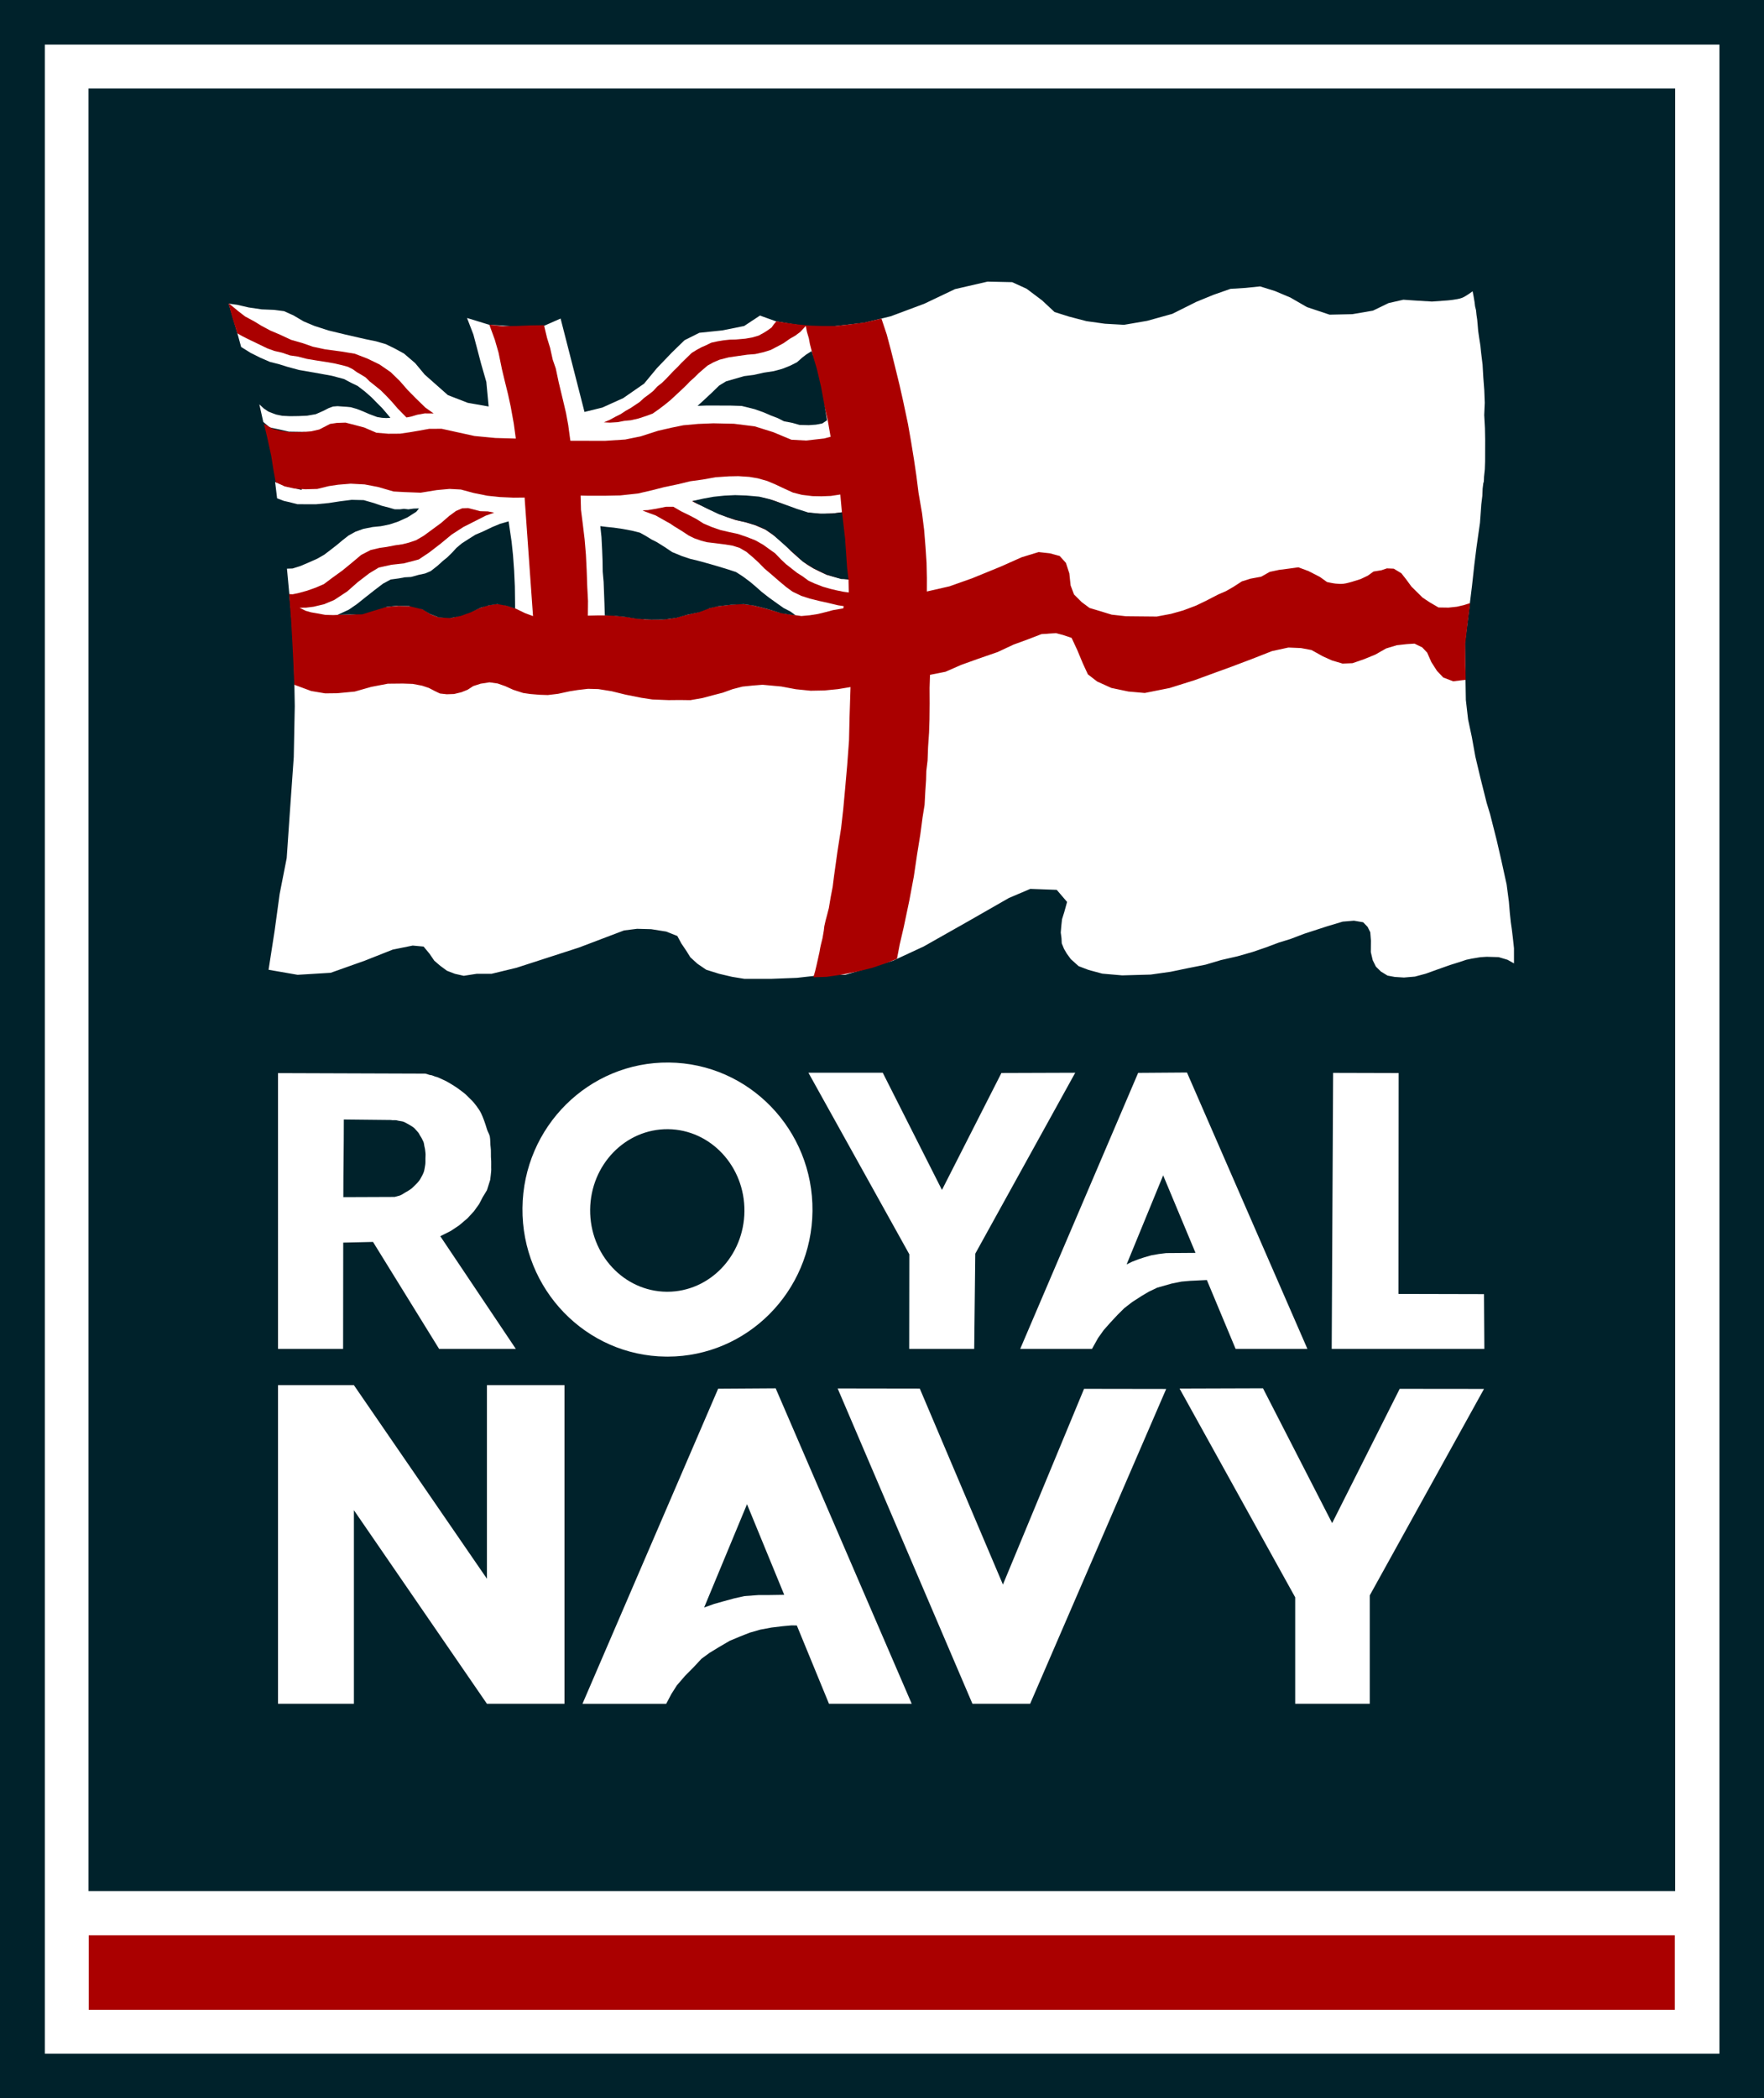 <?xml version="1.0" encoding="UTF-8" standalone="no"?>
<svg xmlns="http://www.w3.org/2000/svg"
   xmlns:dc="http://purl.org/dc/elements/1.1/"
   xmlns:cc="http://creativecommons.org/ns#"
   xmlns:rdf="http://www.w3.org/1999/02/22-rdf-syntax-ns#"
   xmlns:sodipodi="http://sodipodi.sourceforge.net/DTD/sodipodi-0.dtd"
   version="1.1"
   width="1190.034" height="1414.851"
   sodipodi:docname="Royal Navy TRF.svg">
  <rect width="1190.034" height="1414.851" style="fill:#00222b;fill-opacity:1;stroke:none"/>
  <rect x="30.249" y="30.08" width="1129.723" height="1354.748" style="fill:#ffffff;fill-opacity:1;stroke:none"/>
  <rect x="59.706" y="59.683" width="1070.388" height="1215.468" style="fill:#00222b;fill-opacity:1;stroke:none"/>
  <rect x="59.872" y="1305.009" width="1070" height="50.22" style="fill:#aa0000;fill-opacity:1;stroke:none"/>
  <path
     style="fill:#ffffff"
     d="m 154.304,204.748 5.783,0.789 7.641,1.779 8.843,1.299 8.362,0.337 6.671,0.875 6.34,2.828 6.82,4.03 7.301,3.069 9.464,3.069 11.594,2.797 13.276,3.037 7.183,1.467 6.702,1.948 5.5,2.669 6.702,3.63 7.6,6.495 6.399,7.696 15.682,13.875 13.402,5.195 14.082,2.475 -1.556,-16.562 -3.595,-12.482 -2.916,-11.122 -2.236,-8.403 -4.275,-11.122 14.761,4.515 16.121,1.115 20.88,-0.244 11.362,-5.004 16.121,62.985 12.042,-2.964 14.082,-6.363 14.082,-9.763 8.643,-10.443 10.002,-10.443 8.643,-8.403 10.002,-5.004 15.441,-1.604 14.761,-2.964 10.682,-7.043 10.676,3.845 10.032,1.7 10.66,1.543 18.312,0.132 20.639,-2.352 17.92,-4.392 22.679,-8.471 20.639,-9.831 21.999,-5.072 16.56,0.367 9.761,4.446 10.441,7.846 8.401,7.846 9.761,3.087 11.801,3.087 12.481,1.727 12.863,0.726 15.583,-2.674 16.942,-4.713 16.263,-8.113 11.503,-4.713 11.503,-4.033 10.144,-0.634 9.851,-1.014 9.851,3.065 10.531,4.425 11.211,6.465 15.291,5.105 15.291,-0.334 13.931,-2.374 10.531,-5.093 10.002,-2.284 8.959,0.619 10.319,0.619 10.319,-0.741 c 0,0 6.782,-0.538 9.919,-1.73 2.637,-1.002 7.199,-4.45 7.199,-4.45 l 0.659,3.4 0.659,3.91 0.319,2.72 0.659,2.72 0.319,3.06 0.489,3.4 0.319,3.57 0.319,3.91 0.659,4.59 0.829,5.27 0.489,4.76 0.999,8.16 0.489,8.499 0.659,8.669 0.319,8.499 -0.361,8.329 0.489,8.839 0.149,7.65 -0.021,7.48 -0.021,7.31 -0.191,5.27 -0.531,5.1 c 0.01,-1.282 -0.037,4.998 -0.416,3.773 l -0.531,4.25 -0.191,4.76 -0.701,5.78 -0.361,5.1 -0.531,7.31 -1.211,8.499 -1.211,8.669 -1.381,11.049 -1.551,14.109 -1.381,11.219 -3.42,27.706 0.319,20.397 0.308,17.886 1.509,13.089 2.529,11.899 2.359,13.089 3.378,14.278 4.261,16.998 2.326,7.65 4.398,17.338 3.208,13.939 3.548,16.148 1.509,11.559 0.659,7.82 0.659,6.12 0.659,4.59 0.659,5.44 0.489,4.42 0.319,3.06 0,10.135 -4.4,-2.443 -5.93,-1.763 -4.036,-0.117 -4.036,-0.117 -4.299,0.276 -5.76,0.956 -3.72,0.786 -4.91,1.636 -5.987,1.87 -9.446,3.346 -6.897,2.496 -7.407,1.987 -7.407,0.627 -6.217,-0.393 -4.857,-0.903 -4.517,-2.773 -3.327,-3.283 -2.138,-4.302 -1.288,-5.492 0.072,-7.702 -0.438,-5.662 -1.798,-3.623 -2.987,-3.113 -6.217,-1.073 -7.577,0.627 -10.236,3.059 -15.675,5.099 -9.386,3.569 -7.815,2.401 -8.664,3.251 -9.004,3.081 -10.194,2.911 -11.214,2.571 -10.364,3.081 -12.064,2.401 -11.554,2.401 -13.424,1.891 -19.203,0.531 -13.424,-1.168 -9.344,-2.528 -6.625,-2.528 -5.265,-4.738 -2.715,-3.718 -1.866,-3.208 -1.526,-3.718 -0.166,-3.378 -0.506,-3.888 0.344,-4.228 0.514,-4.738 1.534,-4.908 1.874,-6.778 -6.965,-8.137 -17.843,-0.659 -14.443,6.14 -27.361,15.659 -30.081,17.018 -20.562,9.54 -20.562,6.14 -11.724,3.421 -14.443,0.021 -18.225,2.04 -17.545,0.68 -17.891,0 -8.36,-1.36 -8.706,-2.04 -8.706,-2.72 -5.987,-4.079 -4.743,-4.334 -2.703,-4.334 -3.383,-5.014 -2.703,-5.014 -7.462,-2.974 -10.182,-1.615 -9.502,-0.255 -8.822,1.105 -30.463,11.558 -42.021,13.598 -16.865,4.079 -10.066,0 -8.706,1.36 -5.987,-1.36 -5.307,-2.04 -4.627,-3.399 -3.947,-3.399 -3.267,-4.759 -3.947,-4.759 -7.346,-0.68 -13.465,2.72 -18.905,7.479 -22.984,8.159 -22.304,1.36 -19.584,-3.399 4.079,-26.236 3.399,-24.876 4.759,-24.196 2.04,-29.635 2.72,-38.474 0.68,-34.395 -0.68,-38.474 -2.04,-26.916 -2.55,-27.256 3.761,-0.121 5.41,-1.704 5.58,-2.384 5.75,-2.554 4.73,-2.724 4.9,-3.744 3.71,-2.894 3.492,-2.935 4.172,-3.275 4.682,-2.595 5.362,-1.915 6.211,-1.235 5.532,-0.555 5.902,-1.203 5.732,-1.883 6.412,-2.903 5.902,-3.753 1.85,-2.263 -3.589,0.116 -3.617,0.496 -2.986,-0.343 -2.646,0.337 -3.496,-0.003 -4.176,-1.193 -4.637,-1.203 -5.486,-1.883 -6.706,-1.915 -8.099,-0.192 -7.929,0.998 -7.589,1.168 -8.608,0.828 -7.589,-0.022 -4.869,-0.022 -5.379,-1.382 -3.769,-0.854 -4.568,-1.736 -1.339,-11 6.395,2.471 11.494,2.896 2.401,-39.172 -11.027,-0.164 -7.335,-1.669 -5.551,-1.159 -4.361,-3.708 -2.661,-11.867 2.948,2.751 3.033,2.071 2.769,1.109 2.547,0.94 4.162,0.855 5.182,0.261 5.862,-0.079 5.692,-0.249 5.862,-1.014 5.012,-2.204 3.652,-1.864 2.972,-1.099 3.057,-0.249 3.482,0.261 2.802,0.176 2.632,0.261 4.015,1.149 4.27,1.659 4.185,1.829 5.375,1.999 3.227,0.515 2.888,0.173 2.803,-0.167 -2.601,-3.101 -3.026,-3.526 -3.196,-3.186 -3.961,-4.036 -4.407,-3.866 -4.917,-3.781 -4.152,-1.996 -5.087,-2.676 -8.146,-2.166 -8.146,-1.486 -7.041,-1.231 -7.041,-1.231 -8.109,-2.206 -5.389,-1.696 -6.069,-1.526 -6.571,-2.858 -6.442,-3.215 -6.401,-3.988 -2.887,-10.51 z"
     id="rect8"
     sodipodi:nodetypes="ccccccccccccccccccccccccccccccccccccccccccccccccccccccccccccccccccccccccccccaccccccccccccccccccccccccccccccccccccccccccccccccccccccccccccccccccccccccccccccccccccccccccccccccccccccccccccccccccccccccccccccccccccccccccccccccccccccccccccccccccccccccccccccccccccccccccccccccccccccccccccccccccccccccccccccccccccccccccccccccccc"/>
  <path
     style="fill:#aa0000;fill-opacity:1;stroke:none"
     d="m 195.07,400.606 2.311,0.134 3.744,-0.768 5.943,-1.625 5.943,-2.106 5.462,-2.347 5.703,-4.27 6.904,-4.991 6.664,-5.471 5.943,-4.991 6.424,-3.308 5.943,-1.385 4.741,-0.664 5.943,-1.145 4.741,-0.664 4.501,-1.145 4.709,-1.585 5.19,-3.028 5.43,-3.989 6.392,-4.71 5.43,-4.71 4.469,-3.268 4.228,-1.826 3.988,-0.143 4.02,1.019 4.19,1.096 5.151,0.134 4.19,0.856 -5.683,2.017 -7.566,3.837 -7.566,3.837 -7.807,5.039 -7.566,6.241 -7.807,6 -6.845,4.558 -9.97,2.635 -8.528,0.952 -8.528,1.914 -6.365,3.837 -7.807,6 -7.086,6.241 -8.768,5.76 -6.845,2.875 -7.086,1.673 -5.001,0.619 -4.468,0.049 4.161,2.088 3.642,1.025 5.015,0.858 4.535,0.858 5.428,0.152 6.212,-0.276 4.937,-0.104 4.378,-0.256 5.172,-0.6 4.927,-1.703 4.77,-1.452 4.299,-0.997 4.775,-0.506 4.535,-0.344 4.535,0.137 4.294,0.137 4.294,0.858 4.054,1.579 4.535,3.021 4.775,1.819 5.256,0.377 4.054,0.137 5.015,-1.306 4.775,-1.546 4.373,-1.698 4.456,-1.875 4.775,-1.786 4.775,-0.825 4.535,-0.344 4.864,1.187 5.648,1.971 6.217,3.021 5.496,2.06 -0.71,-9.994 -0.71,-9.994 -0.71,-9.994 -0.71,-9.994 -0.71,-9.994 -0.71,-9.994 -0.71,-9.994 -0.71,-9.994 -7.443,0.072 -9.366,-0.409 -8.404,-0.889 -9.126,-1.851 -8.645,-2.332 -7.683,-0.409 -8.645,0.793 -10.808,1.755 -10.808,-0.409 -7.443,-0.409 -10.568,-3.053 -8.953,-1.704 -9.434,-0.502 -8.472,0.7 -6.309,0.94 -7.751,1.902 -7.991,0.219 -7.511,-0.502 -6.549,-1.463 -6.001,-2.812 -1.5,-8.095 -1.5,-9.537 -2.702,-12.421 -2.221,-9.296 6.018,3.437 5.057,1.274 6.388,0.914 7.59,-0.047 6.869,-0.528 5.427,-1.249 3.64,-1.875 3.64,-1.875 4.602,-0.673 5.804,-0.192 6.388,1.635 6.148,1.635 8.311,3.558 8.071,0.674 7.831,-0.047 6.869,-1.009 5.908,-1.009 6.869,-1.249 8.467,-0.033 8.296,1.831 13.825,3.033 14.065,1.35 13.825,0.389 -1.38,-10.142 -2.102,-11.584 -1.799,-8.265 -2.28,-9.226 -1.799,-7.544 -2.28,-11.149 -2.521,-8.746 -3.722,-10.188 9.225,1.059 9.466,-0.143 8.985,-0.384 9.225,-0.143 2.047,8.561 2.047,6.638 1.806,8.081 2.047,5.917 1.977,9.342 2.938,12.226 1.977,8.38 1.496,8.14 1.449,10.639 23.323,0.062 13.708,-0.899 10.342,-2.101 11.785,-3.784 9.141,-2.101 7.939,-1.62 9.862,-0.899 10.342,-0.418 13.948,0.303 13.948,1.745 12.506,3.908 12.265,5.11 9.862,0.543 12.265,-1.38 4.333,-1.139 -1.914,-10.992 -3.116,-12.915 -2.636,-10.512 -2.155,-9.55 -2.009,-8.995 -1.048,-5.389 -1.073,-4.112 -0.713,-3.871 -1.314,-4.472 -0.759,-3.945 -3.737,4.048 -3.298,2.459 -3.658,2.098 -4.379,3.06 -4.379,2.339 -4.259,2.219 -4.86,1.497 -5.581,1.257 -5.341,0.416 -6.302,0.897 -6.182,0.897 -6.302,1.618 -4.019,1.738 -4.019,2.219 -3.418,2.94 -2.576,2.219 -2.817,2.82 -3.057,2.699 -2.336,2.459 -2.937,2.82 -3.658,3.42 -4.499,4.142 -3.778,3.06 -3.899,2.94 -4.019,2.82 -4.379,1.618 -5.341,1.738 -4.98,1.137 -4.379,0.416 -4.74,0.897 -4.98,0.296 -4.139,-0.185 3.895,-1.646 3.895,-2.127 3.534,-1.766 3.414,-2.247 3.534,-2.007 3.174,-2.127 2.813,-1.887 2.813,-2.608 3.534,-2.608 2.813,-2.247 2.573,-2.848 3.174,-2.488 2.573,-2.488 2.573,-2.728 2.813,-2.968 2.693,-2.608 2.332,-2.488 3.534,-3.449 3.534,-3.449 3.655,-2.247 3.054,-1.646 2.693,-1.165 3.895,-1.887 4.255,-0.925 4.135,-0.685 4.255,-0.444 3.895,-0.084 6.419,-0.565 4.616,-0.805 4.376,-1.286 3.655,-2.007 2.206,-1.403 2.807,-2.004 1.605,-2.244 1.725,-2.004 3.937,0.691 5.499,0.811 5.274,0.706 7.954,0.753 7.866,0.247 9.174,0 8.693,-0.951 11.124,-1.424 11.286,-2.626 3.577,10.741 2.861,10.751 2.861,11.473 2.861,11.713 2.38,10.511 3.342,15.799 2.14,12.194 1.899,11.713 1.659,11.232 1.419,11.232 2.38,13.876 1.419,11.232 0.938,11.713 0.697,10.511 0.217,10.271 -0.024,9.069 15.275,-3.49 15.275,-5.413 19.121,-7.817 14.313,-6.375 11.429,-3.49 7.583,0.836 6.621,1.798 4.217,4.682 2.294,7.086 0.852,8.048 2.294,6.125 5.179,5.163 5.315,3.947 6.757,2.024 8.199,2.505 9.642,1.063 10.122,0.101 10.603,0.101 9.642,-1.822 8.199,-2.303 8.68,-3.264 6.757,-3.264 8.199,-4.226 5.315,-2.303 4.834,-2.783 5.796,-3.745 5.796,-1.822 7.238,-1.341 5.796,-3.264 6.276,-1.341 6.757,-0.86 6.276,-0.86 6.757,2.505 7.719,3.947 4.834,3.466 c 0,0 3.841,0.866 5.796,1.063 1.763,0.177 3.553,0.285 5.315,0.101 1.972,-0.206 5.796,-1.341 5.796,-1.341 l 5.796,-1.822 4.834,-2.303 3.873,-2.783 5.315,-0.86 3.669,-1.249 4.631,0.193 5.111,3.077 3.188,4.039 3.669,5 7.515,7.404 4.631,3.077 6.073,3.558 6.757,0.101 5.66,-0.606 4.698,-1.087 4.207,-1.342 -0.858,6.813 -0.858,6.813 -1.549,13.547 0.04,14.253 0.26,10.343 -1.779,0.145 -6.672,0.814 -6.672,-2.551 -4.268,-4.474 -3.787,-5.916 -2.826,-6.397 -3.306,-3.513 -5.229,-2.551 -5.229,0.333 -6.74,0.744 -7.22,2.186 -7.22,4.109 -7.701,3.147 -7.701,2.667 -6.74,0.263 -7.22,-2.141 -6.123,-2.769 -7.565,-4.211 -7.085,-1.327 -8.527,-0.365 -11.032,2.385 -13.435,5.269 -13.916,5.269 -10.551,3.827 -14.397,5.269 -16.801,5.269 -16.801,3.346 -11.032,-0.98 -11.512,-2.423 -9.589,-4.346 -6.224,-4.826 -3.34,-7.23 -3.82,-9.153 -3.82,-8.192 -5.743,-1.942 -4.88,-1.262 -9.687,0.661 -9.206,3.546 -9.687,3.546 -10.649,4.988 -13.052,4.507 -11.559,4.157 -10.597,4.638 -10.462,2.078 -0.287,8.909 0.053,10.269 -0.117,10.949 -0.287,8.739 -0.673,9.944 -0.333,8.924 -0.843,7.055 -0.163,6.035 -0.503,7.395 -0.503,9.434 -1.352,8.415 -1.522,11.474 -2.202,13.684 -2.202,14.873 -3.052,16.233 -3.732,17.763 -2.712,11.644 -1.862,9.774 -7.131,2.805 -9.171,3.145 -10.531,2.635 -10.871,2.126 -9.851,1.446 -8.831,0.256 1.197,-4.163 1.027,-4.333 0.857,-3.823 1.027,-4.673 0.517,-2.974 0.517,-2.294 1.027,-4.163 0.857,-5.013 0.347,-2.974 0.857,-3.823 1.027,-3.823 1.197,-4.673 1.197,-7.223 1.367,-7.053 0.857,-6.883 2.341,-16.767 2.473,-15.858 1.453,-12.798 1.283,-13.988 1.392,-15.839 1.222,-16.519 0.372,-15.839 0.637,-20.184 -8.541,1.402 -9.051,0.892 -9.348,0.17 -9.901,-0.999 -9.901,-1.848 -12.62,-1.169 -6.671,0.531 -6.841,0.701 -6.671,1.721 -6.671,2.401 -5.991,1.551 -7.649,2.04 -8.19,1.434 -7.171,-0.096 -7.511,0.074 -10.91,-0.436 -7.341,-1.115 -10.74,-2.135 -9.38,-2.305 -9.04,-1.455 -6.952,-0.182 -7.122,0.838 -5.252,0.838 -7.801,1.688 -6.952,0.838 -5.592,-0.182 -6.272,-0.522 -4.742,-0.692 -6.661,-2.135 -5.471,-2.475 -5.131,-1.795 -5.471,-0.775 -5.981,0.924 -4.961,1.604 -3.771,2.454 -4.249,1.7 -4.929,1.19 -4.929,0.17 -4.589,-0.51 -3.229,-1.53 -4.249,-2.21 -4.589,-1.53 -6.289,-1.19 -6.728,-0.24 -10.128,0.1 -11.148,2.139 -11.148,3.159 -11.828,1.119 -8.088,0.1 -9.448,-1.6 -11.383,-4.215 -0.559,-13.282 -0.716,-14.484 -0.925,-16.341 z"
     id="rect3044-0"
     sodipodi:nodetypes="cccccccccccccccccccccccccccccccccccccccccccccccccccccccccccccccccccccccccccccccccccccccccccccccccccccccccccccccccccccccccccccccccccccccccccccccccccccccccccccccccccccccccccccccccccccccccccccccccccccccccccccccccccccccccccccccccccccccccccccccccccccccccccccccccccccccccccccccccccccccccccccccccccccccccccccccccccaacccccccccccccccccccccccccccccccccccccccccccccccccccccccccccccccccccccccccccccccccccccccccccccccccccccccccccccccccccccccccccccccccccccccccccccccccccccccccccccccccccccccc"/>
  <path
     style="fill:#ffffff;fill-opacity:1;stroke:none"
     d="m 391.685,334.182 5.429,0.12 10.477,0 10.819,-0.225 12.021,-1.307 9.738,-2.269 7.935,-2.028 9.137,-1.908 8.296,-2.028 8.656,-1.187 8.656,-1.547 8.915,-0.601 6.391,-0.12 7.352,0.481 5.67,0.962 6.391,1.803 5.429,2.284 6.15,2.885 5.79,2.644 6.15,1.562 6.992,0.841 6.03,0.12 6.391,-0.24 6.391,-0.962 1.081,11.97 -5.497,0.743 -7.092,0.397 -6.039,-0.403 -5.799,-0.699 -5.078,-1.3 -4.597,-1.901 -5.927,-2.499 -5.927,-2.259 -7.235,-1.884 -8.656,-0.732 -8.862,-0.301 -6.528,0.371 -6.168,0.626 -4.637,0.757 -4.276,0.637 -4.637,0.277 -2.954,0.517 -1.169,0.19 3.05,1.581 3.508,1.452 3.027,1.572 3.868,1.692 4.469,2.173 5.791,2.293 5.551,1.933 5.955,1.264 7.036,2.106 7.397,3.187 6.796,4.75 5.896,4.862 4.178,4.641 6.221,5.482 4.899,3.8 4.539,2.718 3.733,1.858 4.815,2.218 3.973,1.136 4.214,1.136 3.132,0.415 3.492,0.656 0.177,8.611 -3.7,-0.498 -4.181,-0.859 -4.661,-1.099 -5.022,-1.46 -5.623,-2.181 -3.94,-1.82 -3.94,-2.902 -3.82,-2.421 -3.7,-2.902 -3.7,-2.902 -3.219,-3.022 -4.181,-4.344 -3.58,-2.542 -4.541,-3.263 -5.142,-2.902 -5.503,-2.181 -6.228,-2.139 -6.382,-1.379 -5.421,-1.259 -5.781,-1.98 -5.781,-2.461 -4.82,-3.062 -5.421,-2.821 -4.82,-2.341 -5.301,-3.062 -5.026,0.025 -2.983,0.626 -4.545,0.866 -4.545,0.746 -2.077,0.089 -1.543,0.207 4.554,1.734 4.135,1.5 3.774,2.101 3.053,1.74 3.173,1.74 2.332,1.62 3.053,1.86 3.173,1.98 3.895,2.581 3.774,1.86 4.616,1.62 3.895,1.019 5.577,0.658 7.019,0.899 4.736,0.779 4.736,1.5 4.507,2.611 4.387,3.693 3.606,3.3 4.327,4.381 5.168,4.381 5.048,4.381 4.552,3.793 4.071,2.951 5.874,2.831 5.754,1.87 6.595,1.629 5.754,1.269 6.836,1.629 3.711,0.548 -0.24,1.497 -7.075,1.228 -4.071,1.108 -5.994,1.469 -5.513,0.868 -5.633,0.507 -4.873,-0.692 -4.63,-0.653 -5.792,-1.176 -4.112,-1.22 -3.872,-1.048 -3.788,-1.063 -6.195,-1.492 -6.842,-0.815 -6.266,0.387 -6.354,0.703 -5.873,0.792 -5.714,1.55 -4.669,1.949 -5.393,1.267 -5.074,1.184 -4.912,1.353 -4.912,0.863 -5.071,0.473 -5.795,-0.055 -5.552,-0.099 -6.072,-0.69 -5.314,-0.896 -5.393,-0.499 -5.076,-0.57 -5.348,0.021 -5.032,0.026 -6.114,0.146 0.09,-9.91 -0.511,-9.669 -0.391,-11.112 -0.511,-10.391 -0.871,-10.391 -1.232,-10.27 -1.232,-9.669 z"
     id="rect3105"
     sodipodi:nodetypes="cccccccccccccccccccccccccccccccccccccccccccccccccccccccccccccccccccccccccccccccccccccccccccccccccccccccccccccccccccccccccccccccccccccccccccccccccccccccccccccccccccccccc"/>
  <path
     style="fill:#00222b;fill-opacity:1;stroke:none"
     d="m 404.984,354.781 4.09,0.51 4.94,0.51 5.96,0.85 6.3,1.19 5.45,1.36 4.26,2.38 3.58,2.21 3.41,1.7 5.45,3.399 5.015,3.378 6.545,2.698 5.525,1.848 5.525,1.339 5.525,1.508 7.055,2.018 7.735,2.358 5.163,1.694 4.483,2.884 4.823,3.564 3.633,3.054 4.43,3.909 4.77,3.739 5.45,3.909 4.6,3.229 4.6,2.38 3.41,2.484 -3.658,-0.411 -6.222,-1.016 -6.105,-1.894 -6.184,-1.737 -6.076,-1.483 -6.809,-0.973 -8.534,0.439 -8.665,1.014 -5.593,1.249 -7.018,2.714 -7.802,1.655 -7.737,2.138 -8.351,1.197 -8.548,0.06 -9.175,-0.516 -7.345,-1.209 -8.09,-0.843 -6.783,-0.28 -0.25,-8.134 -0.276,-7.245 -0.276,-7.245 -0.616,-6.905 -0.106,-7.415 -0.276,-7.075 -0.446,-8.775 z"
     id="rect3887"
     sodipodi:nodetypes="ccccccccccccccccccccccccccccccccccccccccccccccccccccc"/>
  <path
     style="fill:#aa0000;fill-opacity:1;stroke:none"
     d="m 154.215,204.464 6.6,5.423 4.507,3.485 6.43,3.485 4.507,2.764 6.081,3.264 6.561,2.783 7.523,3.504 8.004,2.302 6.561,2.302 8.485,1.822 10.167,1.341 9.686,1.581 8.484,3.264 8.244,3.985 7.523,5.187 6.081,5.908 5.36,6.148 5.6,5.668 6.321,6.148 5.6,3.985 -6.024,-0.045 -5.063,0.916 -3.861,1.157 -3.38,0.676 -5.998,-6.126 -3.835,-4.443 -3.634,-3.861 -3.875,-3.861 -3.875,-3.139 -3.634,-2.899 -2.673,-2.659 -3.154,-1.938 -2.913,-1.697 -2.673,-1.938 -3.284,-1.629 -3.665,-1.008 -4.881,-1.148 -5.673,-1.008 -6.96,-1.078 -6.479,-1.078 -5.998,-1.559 -5.362,-0.782 -5.432,-1.855 -5.136,-1.177 -4.697,-1.699 -6.719,-3.241 -6.719,-3.241 -3.666,-1.863 -3.166,-1.794 -1.602,-5.147 -1.532,-4.737 -1.262,-4.652 z"
     id="rect3102"
     sodipodi:nodetypes="cccccccccccccccccccccccccccccccccccccccccccccccccccccc"/>
  <path
     style="fill:#ffffff;fill-opacity:1;stroke:none"
     d="m 187.557,723.618 99.31,0.34 c 0,0 1.61,0.356 2.362,0.703 0.752,0.347 1.835,0.176 3.162,0.821 1.327,0.645 2.386,0.578 4.111,1.473 1.724,0.895 3.263,1.392 5.208,2.487 1.945,1.095 3.276,1.939 5.264,3.186 1.988,1.247 3.784,2.727 5.639,4.077 1.855,1.35 3.429,3.248 4.973,4.652 1.544,1.403 2.889,3.162 3.945,4.57 0.872,1.163 2.195,3.066 2.951,4.613 0.755,1.548 1.453,3.25 2.094,5.032 0.641,1.782 1.393,3.993 1.922,5.856 0.529,1.864 1.515,3.04 1.933,4.834 0.419,1.794 0.273,5.895 0.584,7.468 0.311,1.573 0.058,6.567 0.263,7.767 0.205,1.2 0.018,6.426 0.119,7.102 0.101,0.676 -0.698,7.001 -0.698,7.001 l -2.201,6.979 -2.903,4.77 -2.382,4.6 -3.572,4.94 -4.252,4.6 -5.612,4.77 -5.612,3.75 -7.141,3.58 50.949,75.977 -51.756,0 -44.575,-72.11 -20.099,0.467 -0.085,71.643 -43.899,0 z"
     id="rect3071"
     sodipodi:nodetypes="ccssssssssssscccccccccccccccccccc"/>
  <path
     style="fill:#ffffff;fill-opacity:1;stroke:none"
     d="m 187.557,934.042 51.195,0 89.745,130.538 0,-130.538 52.322,0 0,214.843 -52.322,0 -89.745,-130.538 0,130.538 -51.195,0 z"
     id="rect3037"
     sodipodi:nodetypes="ccccccccccc"/>
  <path
     style="fill:#ffffff;fill-opacity:1;stroke:none"
     d="m 449.288,914.783 c -54.029,-0.562 -97.38,-45.409 -96.825,-100.169 0.554,-54.76 44.803,-98.697 98.832,-98.135 54.029,0.562 97.38,45.409 96.825,100.169 -0.549,54.265 -44.035,98.001 -97.579,98.14"
     id="path3113"/>
  <path
     style="fill:#00222b;fill-opacity:1;stroke:none"
     d="m 449.634,871.041 c -28.742,-0.31 -51.802,-25.1 -51.508,-55.368 0.295,-30.269 23.833,-54.555 52.575,-54.244 28.742,0.31 51.802,25.1 51.508,55.368 -0.292,29.995 -23.425,54.17 -51.908,54.247"
     id="path3113-0"/>
  <path
     style="fill:#ffffff;fill-opacity:1;stroke:none"
     d="m 899.359,723.45 44.21,0.12 -0.12,148.945 57.69,0.137 0.24,36.914 -102.982,0 z"
     id="rect3036"
     sodipodi:nodetypes="ccccccc"/>
  <path
     style="fill:#ffffff;fill-opacity:1;stroke:none"
     d="m 795.762,936.328 56.273,-0.18 46.658,90.922 45.576,-90.561 56.874,0.06 -77.068,139.21 0,73.107 -50.311,0 0,-71.785 z"
     id="rect3036-1"
     sodipodi:nodetypes="cccccccccc"/>
  <path
     style="fill:#ffffff;fill-opacity:1;stroke:none"
     d="m 565.096,936.252 55.411,0.085 56.09,132.152 54.731,-131.982 55.411,0.085 -91.784,212.294 -38.923,0 z"
     id="rect3036-7"
     sodipodi:nodetypes="cccccccc"/>
  <path
     style="fill:#ffffff;fill-opacity:1;stroke:none"
     d="m 545.38,723.363 50.141,1e-5 39.943,79.037 40.113,-78.867 49.801,-0.17 -67.436,121.997 -0.722,64.207 -43.853,0 0.085,-63.782 z"
     id="rect3036-4"
     sodipodi:nodetypes="cccccccccc"/>
  <path
     style="fill:#00222b;fill-opacity:1;stroke:none"
     d="m 231.953,754.893 31.663,0.338 c 1.447,0.349 3.002,-0.118 4.321,0.301 1.32,0.419 3.254,0.448 4.442,0.941 1.188,0.493 2.904,1.535 3.957,2.107 1.053,0.573 1.781,1.086 2.695,1.743 0.913,0.657 2.096,2.308 2.866,3.054 0.77,0.747 1.298,2.219 1.921,3.061 0.623,0.841 1.342,2.496 1.814,3.437 0.472,0.941 0.528,2.783 0.846,3.829 0.318,1.046 0.387,2.57 0.546,3.726 0.159,1.156 -0.017,2.453 -0.02,3.723 -0.003,1.276 0.066,3.088 -0.127,4.251 -0.193,1.162 -0.564,3.714 -0.938,4.767 -0.374,1.053 -0.835,2.054 -1.38,3.003 -0.545,0.949 -1.172,2.272 -1.878,3.122 -0.706,0.849 -1.575,1.905 -2.433,2.659 -0.858,0.754 -2.044,2.142 -3.044,2.805 -1,0.663 -2.239,1.537 -3.372,2.115 -1.133,0.577 -2.414,1.622 -3.67,2.118 -1.256,0.495 -2.571,0.696 -3.94,1.114 l -34.61,0.137 c 0,-21.303 0.34,-31.048 0.34,-52.351 z"
     id="rect3074"
     sodipodi:nodetypes="ccssssssssssssssssssccc"/>
  <path
     style="fill:#ffffff;fill-opacity:1;stroke:none"
     d="m 767.823,723.449 32.931,-0.24 81.247,186.358 -48.436,0 -48.87,-117.003 -24.652,60.045 3.745,-1.831 4.105,-1.591 4.105,-1.351 4.706,-1.351 4.947,-0.87 5.087,-0.63 20.19,-0.149 8.793,18.24 -12.916,0.623 -5.705,0.503 -6.654,1.328 -9.779,2.77 -5.693,2.739 -4.731,2.801 -6.475,4.177 -5.273,4.08 -4.552,4.514 -4.792,5.138 -4.552,5.138 -3.831,5.378 -4.071,7.301 -48.436,0 z"
     id="rect3077"
     sodipodi:nodetypes="ccccccccccccccccccccccccccccc"/>
  <path
     style="fill:#ffffff;fill-opacity:1;stroke:none"
     d="m 484.481,936.422 38.802,-0.255 91.784,212.719 -55.81,0 -55.307,-134.575 -28.917,69.646 6.701,-2.39 6.701,-1.88 6.871,-1.88 6.901,-1.54 9.392,-0.691 6.871,-0.011 11.631,-0.181 9.421,20.726 -5.539,-0.085 -6.049,0.552 -7.409,0.892 -7.579,1.402 -7.239,2.082 -6.858,2.72 -6.518,2.72 -7.231,4.228 -6.381,3.888 -5.531,4.058 -5.022,5.418 -6.041,6.098 -5.531,6.438 -3.662,5.758 -3.492,6.608 -56.49,0 z"
     id="rect3079"
     sodipodi:nodetypes="ccccccccccccccccccccccccccccccc"/>
  <path
     style="fill:#00222b;fill-opacity:1;stroke:none"
     d="m 467.108,337.869 3.102,-0.68 4.313,-0.977 6.778,-1.232 7.351,-0.765 7.266,-0.34 7.606,0.255 8.626,0.765 7.351,1.785 5.991,2.125 7.054,2.507 5.014,1.827 7.67,2.454 7.84,0.754 8.18,-0.096 6.82,-0.775 0.935,8.116 1.105,9.646 0.765,11.006 0.595,8.626 0.935,7.776 -5.057,-0.212 -9.816,-2.932 -8.796,-4.292 -7.096,-4.462 -5.567,-5.057 -6.135,-5.572 -4.265,-3.787 -4.265,-3.787 -5.285,-3.617 -5.965,-2.597 -6.135,-1.917 -6.9,-1.578 -6.56,-2.087 -5.673,-2.061 -6.523,-3.081 -7.118,-3.506 z"
     id="rect3908"
     sodipodi:nodetypes="cccccccccccccccccccccccccccccccccccccc"/>
  <path
     style="fill:#00222b;fill-opacity:1;stroke:none"
     d="m 470.593,273.676 4.142,-3.771 5.344,-4.973 5.104,-4.973 4.623,-2.809 6.106,-1.763 6.106,-1.763 6.347,-0.802 6.828,-1.523 6.828,-1.042 5.626,-1.523 5.626,-2.244 4.424,-2.244 3.421,-3.05 2.7,-2.088 3.661,-2.328 3.581,11.954 2.86,12.194 2.38,12.915 1.658,9.55 -3.229,2.151 -4.31,0.81 -4.79,0.329 -6.233,-0.152 -4.79,-1.354 -5.752,-1.113 -4.069,-2.075 -4.79,-1.834 -4.79,-2.075 -6.113,-2.176 -8.757,-2.176 -7.796,-0.253 -8.277,-0.013 -7.796,-0.013 z"
     id="rect3922"
     sodipodi:nodetypes="ccccccccccccccccccccccccccccccccccc"/>
  <path
     style="fill:#00222b;fill-opacity:1;stroke:none"
     d="m 227.704,414.611 8.307,-0.255 8.307,-0.085 7.967,-2.465 8.634,-2.595 6.634,-0.7 8.32,0.177 9.053,2.203 5.418,3.262 5.536,2.138 7.758,0.503 7.118,-1.419 6.86,-2.481 6.625,-3.109 5.732,-1.641 5.549,-0.804 6.425,1.17 5.549,1.85 -0.067,-7.011 -0.106,-8.031 c -0.092,-2.677 -0.961,-20.748 -0.446,-10.071 l -0.786,-10.921 -0.956,-9.051 -1.062,-7.224 -0.956,-6.501 -5.721,1.647 -5.211,2.156 -6.317,3.025 -5.127,2.175 -4.277,2.685 -4.957,3.195 -3.597,3.025 -2.917,3.195 -3.257,3.195 -2.917,2.345 -3.623,3.293 -4.642,3.633 -3.792,1.593 -4.302,0.914 -5.152,1.424 -4.302,0.234 -3.962,0.744 -5.492,0.744 -5.152,2.783 -5.662,4.313 -6.342,4.993 -5.832,4.653 -5.322,3.633 z"
     id="rect3922-9"
     sodipodi:nodetypes="ccccccccccccccccccccccccccccccccccccccccccccccccc"/>
</svg>
